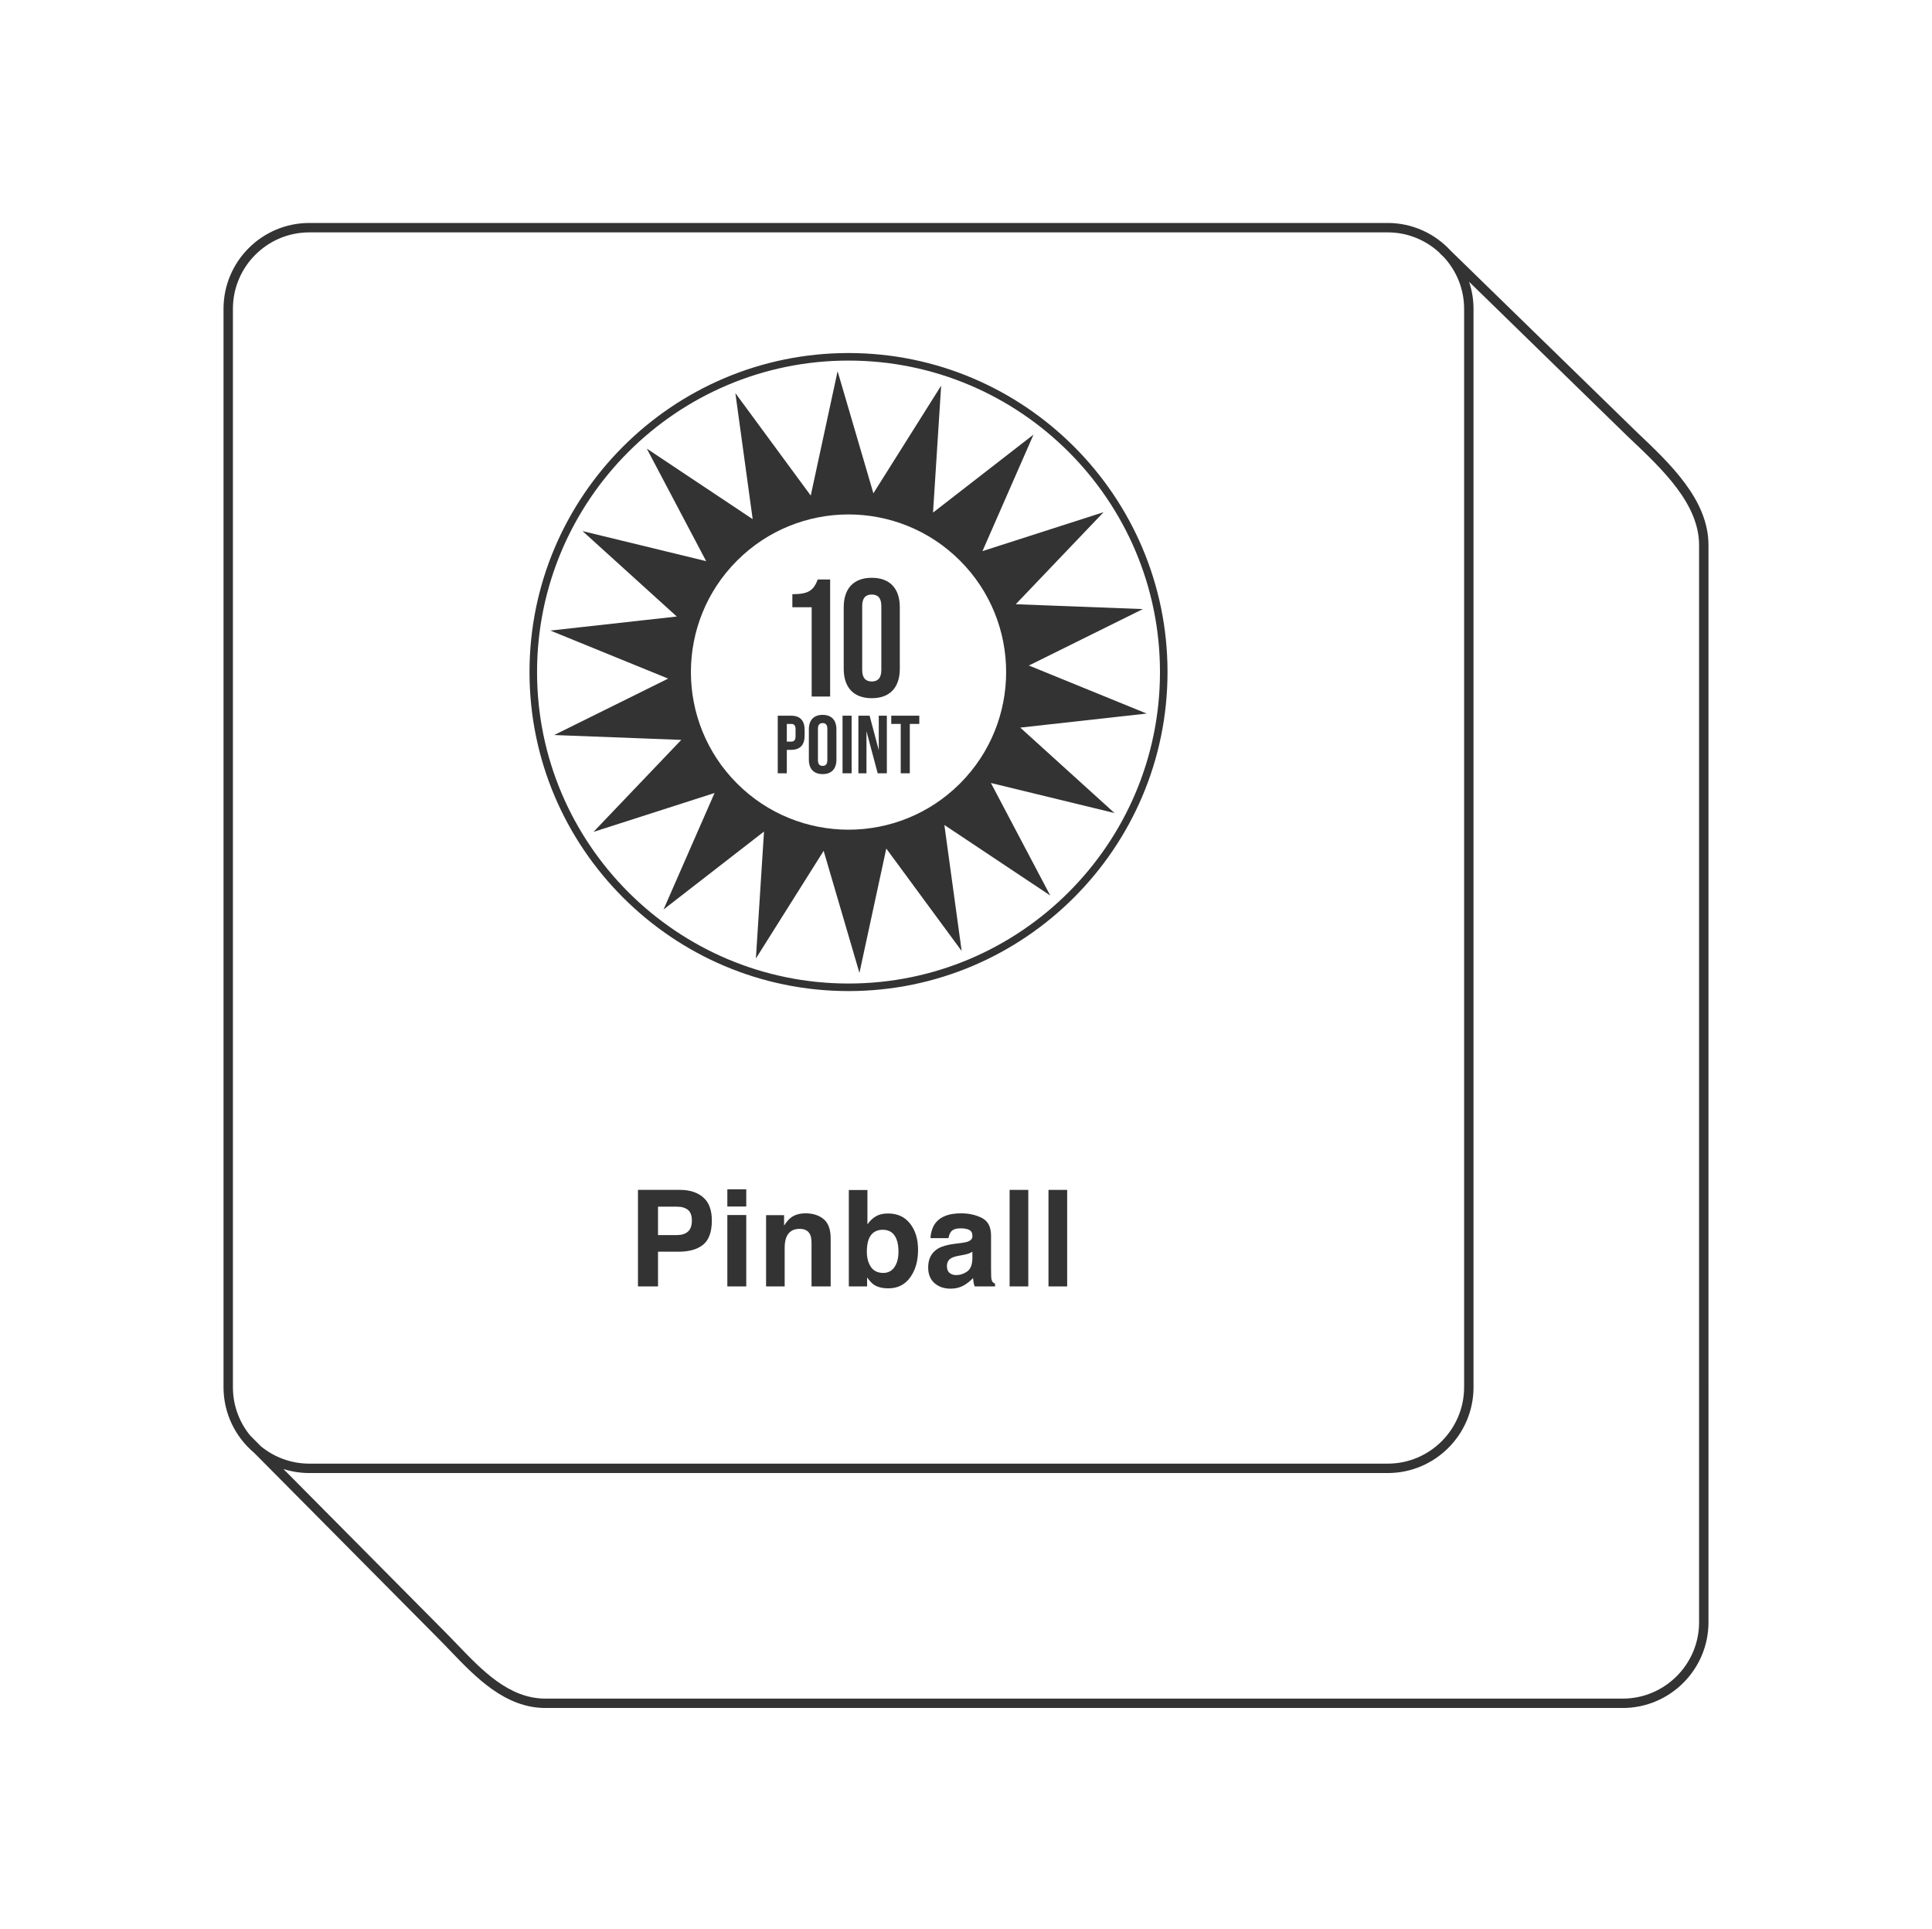 <svg xmlns="http://www.w3.org/2000/svg" id="Livello_1" data-name="Livello 1" viewBox="0 0 216.068 215.697"><defs><style>      .cls-1 {        fill: #333;        stroke-width: 0px;      }    </style></defs><path class="cls-1" d="m183.059,48.326l-20.809-20.279c-1.755-1.907-4.263-3.112-7.053-3.112H34.593c-5.29,0-9.595,4.304-9.595,9.595v120.604c0,2.946,1.337,5.584,3.434,7.346l20.503,20.669c.464.463.929.948,1.399,1.438,2.888,3.01,6.163,6.42,10.675,6.42h120.466c5.29,0,9.595-4.304,9.595-9.596V60.968c0-5.06-4.256-9.088-8.012-12.641ZM26.049,34.531c0-4.711,3.833-8.544,8.544-8.544h120.605c2.246,0,4.286.878,5.813,2.3l-.01.01.508.496c1.382,1.518,2.232,3.528,2.232,5.738v120.604c0,4.711-3.833,8.545-8.544,8.545H34.593c-2.06,0-3.951-.733-5.428-1.951l-1.157-1.166-.005.005c-1.22-1.478-1.954-3.371-1.954-5.433V34.531Zm163.971,146.882c0,4.711-3.833,8.545-8.544,8.545H61.009c-4.065,0-7.039-3.099-9.917-6.097-.476-.495-.946-.985-1.413-1.452l-17.981-18.126c.914.29,1.886.449,2.895.449h120.605c5.29,0,9.595-4.304,9.595-9.596V34.531c0-1.055-.178-2.068-.494-3.019l17.679,17.237.359.34c3.601,3.408,7.682,7.27,7.682,11.878v120.445Z"></path><path class="cls-1" d="m94.895,110.833c-19.672,0-35.677-16.005-35.677-35.677s16.005-35.676,35.677-35.676,35.677,16.004,35.677,35.676-16.005,35.677-35.677,35.677Zm0-70.509c-19.207,0-34.833,15.625-34.833,34.832s15.626,34.833,34.833,34.833,34.833-15.626,34.833-34.833-15.626-34.832-34.833-34.832Z"></path><path class="cls-1" d="m114.1,81.369l14.139-1.571-13.173-5.372,12.749-6.312-14.216-.543,9.821-10.292-13.544,4.352,5.709-13.03-11.239,8.722.909-14.197-7.578,12.04-4.003-13.652-3.003,13.906-8.43-11.46,1.935,14.095-11.841-7.885,6.638,12.583-13.824-3.361,10.541,9.554-14.139,1.571,13.173,5.372-12.749,6.311,14.216.543-9.821,10.291,13.544-4.351-5.709,13.03,11.239-8.721-.908,14.197,7.578-12.039,4.002,13.651,3.003-13.905,8.43,11.458-1.934-14.094,11.841,7.886-6.637-12.583,13.824,3.36-10.541-9.553Zm-6.74,6.253c-6.884,6.884-18.045,6.884-24.929,0-6.884-6.884-6.884-18.044,0-24.929,6.883-6.883,18.044-6.883,24.929,0,6.884,6.884,6.884,18.045,0,24.929Z"></path><path class="cls-1" d="m90.774,67.908h-2.159v-1.459c1.746,0,2.366-.374,2.835-1.645h1.39v13.089h-2.065v-9.986Z"></path><path class="cls-1" d="m94.359,74.789v-6.882c0-2.094,1.108-3.291,3.136-3.291s3.136,1.197,3.136,3.291v6.882c0,2.094-1.108,3.291-3.136,3.291s-3.136-1.197-3.136-3.291Zm4.206.131v-7.143c0-.935-.413-1.29-1.07-1.29s-1.07.355-1.07,1.29v7.143c0,.935.413,1.29,1.07,1.29s1.07-.355,1.07-1.29Z"></path><path class="cls-1" d="m86.98,80.036h1.495c1.015,0,1.513.561,1.513,1.592v.635c0,1.03-.498,1.592-1.513,1.592h-.48v2.623h-1.015v-6.441Zm1.495,2.899c.323,0,.498-.147.498-.607v-.764c0-.46-.175-.607-.498-.607h-.48v1.978h.48Z"></path><path class="cls-1" d="m90.46,84.95v-3.386c0-1.03.544-1.619,1.541-1.619s1.541.589,1.541,1.619v3.386c0,1.03-.544,1.619-1.541,1.619s-1.541-.589-1.541-1.619Zm2.067.064v-3.515c0-.46-.203-.635-.526-.635s-.526.175-.526.635v3.515c0,.46.203.635.526.635s.526-.175.526-.635Z"></path><path class="cls-1" d="m94.227,80.036h1.015v6.441h-1.015v-6.441Z"></path><path class="cls-1" d="m95.999,80.036h1.255l1.024,3.856v-3.856h.904v6.441h-1.024l-1.255-4.702v4.702h-.904v-6.441Z"></path><path class="cls-1" d="m100.735,80.957h-1.061v-.92h3.137v.92h-1.061v5.521h-1.015v-5.521Z"></path><g><path class="cls-1" d="m75.882,139.98h-2.292v3.882h-2.242v-10.796h4.703c1.084,0,1.947.278,2.592.835s.967,1.419.967,2.586c0,1.273-.322,2.175-.967,2.702s-1.564.791-2.761.791Zm1.055-2.249c.293-.258.439-.668.439-1.23s-.147-.961-.443-1.201c-.295-.238-.709-.358-1.241-.358h-2.102v3.179h2.102c.532,0,.947-.129,1.245-.389Z"></path><path class="cls-1" d="m83.459,133v1.926h-2.116v-1.926h2.116Zm0,2.878v7.983h-2.116v-7.983h2.116Z"></path><path class="cls-1" d="m89.418,137.424c-.708,0-1.194.3-1.458.9-.137.317-.205.723-.205,1.216v4.321h-2.08v-7.969h2.015v1.164c.269-.41.522-.705.762-.886.43-.322.974-.483,1.634-.483.824,0,1.5.216,2.024.648.525.432.788,1.148.788,2.149v5.376h-2.139v-4.855c0-.42-.057-.742-.169-.967-.205-.41-.596-.615-1.172-.615Z"></path><path class="cls-1" d="m99.34,144.075c-.66,0-1.189-.133-1.59-.396-.239-.155-.498-.429-.776-.82v1.004h-2.044v-10.781h2.08v3.838c.264-.371.555-.654.872-.85.376-.244.854-.366,1.436-.366,1.05,0,1.871.379,2.465,1.136.593.757.89,1.733.89,2.93,0,1.24-.293,2.268-.879,3.083s-1.404,1.224-2.453,1.224Zm1.143-4.088c0-.565-.074-1.034-.221-1.406-.277-.703-.791-1.055-1.537-1.055-.758,0-1.277.345-1.561,1.033-.146.366-.22.84-.22,1.421,0,.684.151,1.25.454,1.699s.764.674,1.385.674c.536,0,.954-.217,1.252-.651s.447-1.006.447-1.715Z"></path><path class="cls-1" d="m104.646,136.743c.552-.703,1.499-1.055,2.842-1.055.874,0,1.65.174,2.329.52.679.348,1.018,1.002,1.018,1.963v3.662c0,.255.005.562.016.924.014.273.056.459.124.557s.171.178.308.241v.308h-2.271c-.063-.161-.107-.312-.132-.454s-.044-.303-.059-.483c-.288.312-.62.578-.996.799-.449.258-.957.388-1.523.388-.723,0-1.319-.206-1.791-.619-.471-.412-.707-.997-.707-1.754,0-.981.379-1.692,1.136-2.132.415-.238,1.025-.41,1.831-.512l.711-.088c.385-.049.661-.11.827-.184.298-.127.446-.324.446-.594,0-.326-.113-.553-.34-.677-.228-.125-.561-.187-1-.187-.493,0-.842.122-1.047.365-.146.182-.245.426-.293.732h-2.015c.044-.697.239-1.271.586-1.721Zm1.553,5.61c.195.161.435.241.718.241.449,0,.863-.131,1.241-.395.379-.264.575-.745.59-1.443v-.776c-.132.083-.265.15-.399.201-.134.052-.318.099-.553.144l-.469.088c-.439.078-.754.173-.945.285-.322.19-.482.486-.482.887,0,.356.1.612.3.769Z"></path><path class="cls-1" d="m112.912,133.066h2.088v10.796h-2.088v-10.796Z"></path><path class="cls-1" d="m117.259,133.066h2.088v10.796h-2.088v-10.796Z"></path></g></svg>